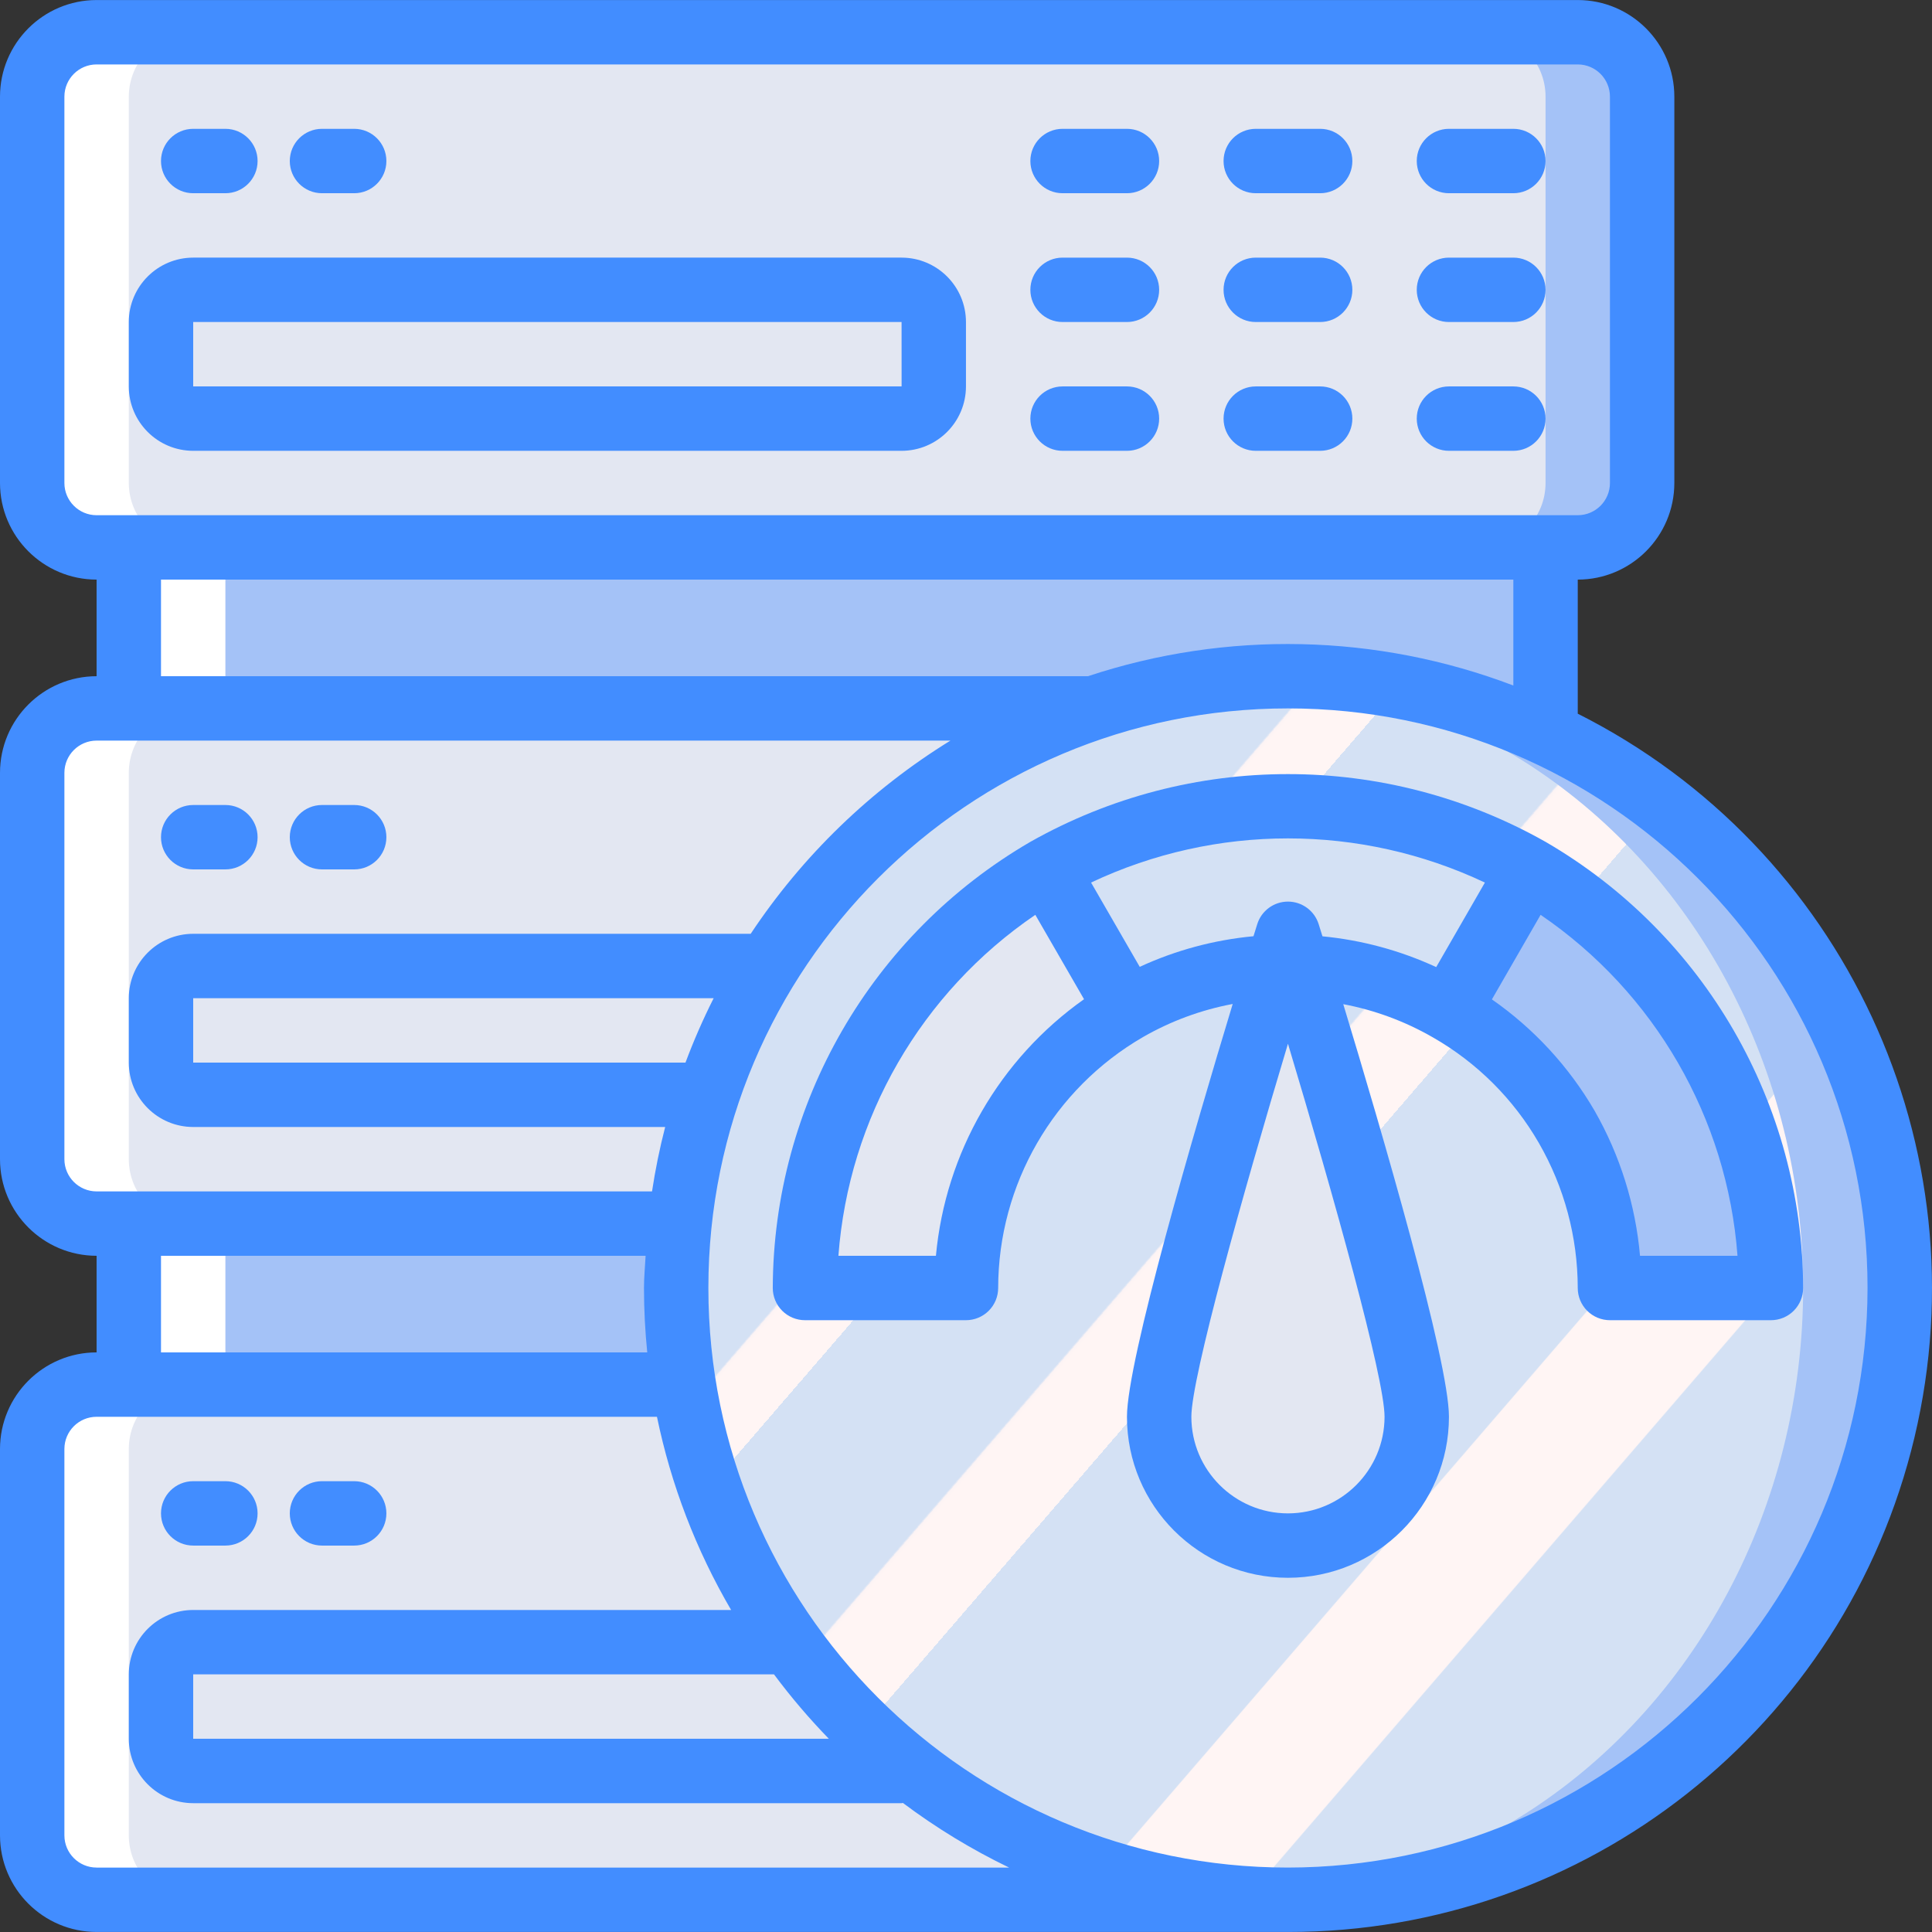<?xml version="1.0" encoding="iso-8859-1"?>
<!-- Generator: Adobe Illustrator 19.0.0, SVG Export Plug-In . SVG Version: 6.00 Build 0)  -->
<svg version="1.1" id="Capa_1" xmlns="http://www.w3.org/2000/svg" xmlns:xlink="http://www.w3.org/1999/xlink" x="0px" y="0px"
	 viewBox="0 0 512.017 512.017" style="enable-background:new 0 0 512.017 512.017;" xml:space="preserve">
<rect x="0" y="0" width="512.017" height="512.017" fill="#333333" stroke="none"/>
<g>
	<g transform="translate(1 1)">
		<g>
			<g>
				<rect x="33.133" y="127.008" style="fill:#A4C2F7;" width="375.467" height="76.8"/>
				<rect x="33.133" y="127.008" style="fill:#A4C2F7;" width="341.333" height="76.8"/>
				<path style="fill:#A4C2F7;" d="M24.6,7.542h392.533c9.426,0,17.067,7.641,17.067,17.067v102.4
					c0,9.426-7.641,17.067-17.067,17.067H24.6c-9.426,0-17.067-7.641-17.067-17.067v-102.4C7.533,15.183,15.174,7.542,24.6,7.542z"
					/>
			</g>
			<g>
				<path style="fill:#E3E7F2;" d="M24.6,7.542h366.933c9.426,0,17.067,7.641,17.067,17.067v102.4
					c0,9.426-7.641,17.067-17.067,17.067H24.6c-9.426,0-17.067-7.641-17.067-17.067v-102.4C7.533,15.183,15.174,7.542,24.6,7.542z"
					/>
				<path style="fill:#E3E7F2;" d="M50.2,75.808h187.733c4.713,0,8.533,3.82,8.533,8.533v17.067c0,4.713-3.821,8.533-8.533,8.533
					H50.2c-4.713,0-8.533-3.82-8.533-8.533V84.342C41.667,79.629,45.487,75.808,50.2,75.808z"/>
			</g>
			<rect x="33.133" y="306.208" style="fill:#A4C2F7;" width="375.467" height="76.8"/>
			<g>
				<path style="fill:#E3E7F2;" d="M24.6,186.742h384c9.426,0,17.067,7.641,17.067,17.067v102.4c0,9.426-7.641,17.067-17.067,17.067
					h-384c-9.426,0-17.067-7.641-17.067-17.067v-102.4C7.533,194.383,15.174,186.742,24.6,186.742z"/>
				<path style="fill:#E3E7F2;" d="M50.2,255.008h187.733c4.713,0,8.533,3.821,8.533,8.533v17.067c0,4.713-3.821,8.533-8.533,8.533
					H50.2c-4.713,0-8.533-3.821-8.533-8.533v-17.067C41.667,258.829,45.487,255.008,50.2,255.008z"/>
				<path style="fill:#E3E7F2;" d="M24.6,365.942h341.333c9.426,0,17.067,7.641,17.067,17.067v102.4
					c0,9.426-7.641,17.067-17.067,17.067H24.6c-9.426,0-17.067-7.641-17.067-17.067v-102.4
					C7.533,373.583,15.174,365.942,24.6,365.942z"/>
				<path style="fill:#E3E7F2;" d="M50.2,434.208h187.733c4.713,0,8.533,3.821,8.533,8.533v17.067c0,4.713-3.821,8.533-8.533,8.533
					H50.2c-4.713,0-8.533-3.821-8.533-8.533v-17.067C41.667,438.029,45.487,434.208,50.2,434.208z"/>
			</g>
		</g>
		<path style="fill:#A4C2F7;" d="M502.467,340.342c-0.021,89.535-72.598,162.113-162.133,162.133c-4.267,0-8.619-0.171-12.8-0.512
			C243.219,495.289,178.2,424.92,178.2,340.342s65.018-154.947,149.333-161.621c4.181-0.341,8.533-0.512,12.8-0.512
			C429.869,178.229,502.446,250.807,502.467,340.342z"/>
		
			<linearGradient id="SVGID_1_" gradientUnits="userSpaceOnUse" x1="-49.698" y1="651.413" x2="-48.974" y2="650.744" gradientTransform="matrix(298.667 0 0 -323.243 15062.534 210796.672)">
			<stop  offset="0" style="stop-color:#D4E1F4"/>
			<stop  offset="0.172" style="stop-color:#D4E1F4"/>
			<stop  offset="0.2" style="stop-color:#D4E1F4"/>
			<stop  offset="0.2" style="stop-color:#DAE4F4"/>
			<stop  offset="0.201" style="stop-color:#EBEBF4"/>
			<stop  offset="0.201" style="stop-color:#F6F1F4"/>
			<stop  offset="0.202" style="stop-color:#FDF4F4"/>
			<stop  offset="0.205" style="stop-color:#FFF5F4"/>
			<stop  offset="0.252" style="stop-color:#FFF5F4"/>
			<stop  offset="0.26" style="stop-color:#FFF5F4"/>
			<stop  offset="0.26" style="stop-color:#D4E1F4"/>
			<stop  offset="0.397" style="stop-color:#D4E1F4"/>
			<stop  offset="0.42" style="stop-color:#D4E1F4"/>
			<stop  offset="0.42" style="stop-color:#DAE4F4"/>
			<stop  offset="0.421" style="stop-color:#EBEBF4"/>
			<stop  offset="0.421" style="stop-color:#F6F1F4"/>
			<stop  offset="0.422" style="stop-color:#FDF4F4"/>
			<stop  offset="0.425" style="stop-color:#FFF5F4"/>
			<stop  offset="0.489" style="stop-color:#FFF5F4"/>
			<stop  offset="0.5" style="stop-color:#FFF5F4"/>
			<stop  offset="0.5" style="stop-color:#F9F2F4"/>
			<stop  offset="0.5" style="stop-color:#E8EBF4"/>
			<stop  offset="0.5" style="stop-color:#DDE5F4"/>
			<stop  offset="0.5" style="stop-color:#D6E2F4"/>
			<stop  offset="0.501" style="stop-color:#D4E1F4"/>
			<stop  offset="0.706" style="stop-color:#D4E1F4"/>
			<stop  offset="0.74" style="stop-color:#D4E1F4"/>
			<stop  offset="0.741" style="stop-color:#FFF5F4"/>
			<stop  offset="0.835" style="stop-color:#FFF5F4"/>
			<stop  offset="0.85" style="stop-color:#FFF5F4"/>
			<stop  offset="0.851" style="stop-color:#D4E1F4"/>
		</linearGradient>
		<ellipse style="fill:url(#SVGID_1_);" cx="327.533" cy="340.342" rx="149.333" ry="161.621"/>
		<path style="fill:#D4E1F4;" d="M404.333,229.494L383,266.528c-12.179-7.088-25.936-11.019-40.021-11.435h-5.291
			c-14.084,0.349-27.851,4.253-40.021,11.349l-21.333-36.949C315.935,206.624,364.731,206.624,404.333,229.494z"/>
		<path style="fill:#E3E7F2;" d="M297.667,266.443c-26.428,15.217-42.702,43.403-42.667,73.899h-42.667
			c0.034-45.72,24.422-87.959,64-110.848L297.667,266.443z"/>
		<path style="fill:#A4C2F7;" d="M468.333,340.342h-42.667c0.007-14.98-3.938-29.697-11.435-42.667
			c-7.454-12.976-18.236-23.728-31.232-31.147l21.333-37.035C443.911,252.382,468.299,294.622,468.333,340.342z"/>
		<g>
			<path style="fill:#E3E7F2;" d="M374.467,374.475c0,18.851-15.282,34.133-34.133,34.133c-18.851,0-34.133-15.282-34.133-34.133
				c0-18.851,34.133-128,34.133-128S374.467,355.624,374.467,374.475z"/>
			<path style="fill:#FFFFFF;" d="M24.6,502.475h25.6c-9.426,0-17.067-7.641-17.067-17.067v-102.4
				c0-9.426,7.641-17.067,17.067-17.067h8.533v-42.667H50.2c-9.426,0-17.067-7.641-17.067-17.067v-102.4
				c0-9.426,7.641-17.067,17.067-17.067h8.533v-42.667H50.2c-9.414-0.028-17.039-7.653-17.067-17.067v-102.4
				C33.161,15.194,40.786,7.569,50.2,7.542H24.6C15.186,7.569,7.561,15.194,7.533,24.608v102.4
				c0.028,9.414,7.653,17.039,17.067,17.067h8.533v42.667H24.6c-9.426,0-17.067,7.641-17.067,17.067v102.4
				c0,9.426,7.641,17.067,17.067,17.067h8.533v42.667H24.6c-9.426,0-17.067,7.641-17.067,17.067v102.4
				C7.533,494.834,15.174,502.475,24.6,502.475z"/>
		</g>
	</g>
	<g>
		<path style="fill:#428DFF;" d="M51.2,230.408h8.533c4.713,0,8.533-3.82,8.533-8.533s-3.821-8.533-8.533-8.533H51.2
			c-4.713,0-8.533,3.821-8.533,8.533S46.487,230.408,51.2,230.408z"/>
		<path style="fill:#428DFF;" d="M85.333,230.408h8.533c4.713,0,8.533-3.82,8.533-8.533s-3.821-8.533-8.533-8.533h-8.533
			c-4.713,0-8.533,3.821-8.533,8.533S80.621,230.408,85.333,230.408z"/>
		<path style="fill:#428DFF;" d="M51.2,119.475h187.733c9.421-0.011,17.056-7.645,17.067-17.067V85.342
			c-0.011-9.421-7.645-17.056-17.067-17.067H51.2c-9.421,0.011-17.056,7.645-17.067,17.067v17.067
			C34.144,111.83,41.779,119.464,51.2,119.475z M51.2,85.342h187.733l0.009,17.067H51.2V85.342z"/>
		<path style="fill:#428DFF;" d="M281.6,51.208h17.067c4.713,0,8.533-3.821,8.533-8.533s-3.82-8.533-8.533-8.533H281.6
			c-4.713,0-8.533,3.821-8.533,8.533S276.887,51.208,281.6,51.208z"/>
		<path style="fill:#428DFF;" d="M332.8,51.208h17.067c4.713,0,8.533-3.821,8.533-8.533s-3.821-8.533-8.533-8.533H332.8
			c-4.713,0-8.533,3.821-8.533,8.533S328.087,51.208,332.8,51.208z"/>
		<path style="fill:#428DFF;" d="M384,51.208h17.067c4.713,0,8.533-3.821,8.533-8.533s-3.821-8.533-8.533-8.533H384
			c-4.713,0-8.533,3.821-8.533,8.533S379.287,51.208,384,51.208z"/>
		<path style="fill:#428DFF;" d="M281.6,85.342h17.067c4.713,0,8.533-3.821,8.533-8.533c0-4.713-3.82-8.533-8.533-8.533H281.6
			c-4.713,0-8.533,3.82-8.533,8.533C273.067,81.521,276.887,85.342,281.6,85.342z"/>
		<path style="fill:#428DFF;" d="M332.8,85.342h17.067c4.713,0,8.533-3.821,8.533-8.533c0-4.713-3.821-8.533-8.533-8.533H332.8
			c-4.713,0-8.533,3.82-8.533,8.533C324.267,81.521,328.087,85.342,332.8,85.342z"/>
		<path style="fill:#428DFF;" d="M384,85.342h17.067c4.713,0,8.533-3.821,8.533-8.533c0-4.713-3.821-8.533-8.533-8.533H384
			c-4.713,0-8.533,3.82-8.533,8.533C375.467,81.521,379.287,85.342,384,85.342z"/>
		<path style="fill:#428DFF;" d="M281.6,119.475h17.067c4.713,0,8.533-3.821,8.533-8.533c0-4.713-3.82-8.533-8.533-8.533H281.6
			c-4.713,0-8.533,3.821-8.533,8.533C273.067,115.655,276.887,119.475,281.6,119.475z"/>
		<path style="fill:#428DFF;" d="M332.8,119.475h17.067c4.713,0,8.533-3.821,8.533-8.533c0-4.713-3.821-8.533-8.533-8.533H332.8
			c-4.713,0-8.533,3.821-8.533,8.533C324.267,115.655,328.087,119.475,332.8,119.475z"/>
		<path style="fill:#428DFF;" d="M384,119.475h17.067c4.713,0,8.533-3.821,8.533-8.533c0-4.713-3.821-8.533-8.533-8.533H384
			c-4.713,0-8.533,3.821-8.533,8.533C375.467,115.655,379.287,119.475,384,119.475z"/>
		<path style="fill:#428DFF;" d="M51.2,51.208h8.533c4.713,0,8.533-3.821,8.533-8.533s-3.821-8.533-8.533-8.533H51.2
			c-4.713,0-8.533,3.821-8.533,8.533S46.487,51.208,51.2,51.208z"/>
		<path style="fill:#428DFF;" d="M85.333,51.208h8.533c4.713,0,8.533-3.821,8.533-8.533s-3.821-8.533-8.533-8.533h-8.533
			c-4.713,0-8.533,3.821-8.533,8.533S80.621,51.208,85.333,51.208z"/>
		<path style="fill:#428DFF;" d="M51.2,409.608h8.533c4.713,0,8.533-3.821,8.533-8.533s-3.821-8.533-8.533-8.533H51.2
			c-4.713,0-8.533,3.82-8.533,8.533S46.487,409.608,51.2,409.608z"/>
		<path style="fill:#428DFF;" d="M85.333,409.608h8.533c4.713,0,8.533-3.821,8.533-8.533s-3.821-8.533-8.533-8.533h-8.533
			c-4.713,0-8.533,3.82-8.533,8.533S80.621,409.608,85.333,409.608z"/>
		<path style="fill:#428DFF;" d="M418.133,189.141v-35.532c14.132-0.015,25.585-11.468,25.6-25.6v-102.4
			c-0.015-14.132-11.468-25.585-25.6-25.6H25.6C11.468,0.024,0.015,11.476,0,25.608v102.4c0.015,14.132,11.468,25.585,25.6,25.6
			v25.6c-14.132,0.015-25.585,11.468-25.6,25.6v102.4c0.015,14.132,11.468,25.585,25.6,25.6v25.6
			c-14.132,0.015-25.585,11.468-25.6,25.6v102.4c0.015,14.132,11.468,25.585,25.6,25.6h315.733
			c79.031,0.06,147.749-54.187,166.038-131.073C525.66,304.05,488.727,224.672,418.133,189.141z M17.067,128.008v-102.4
			c0.005-4.711,3.822-8.529,8.533-8.533h392.533c4.711,0.005,8.529,3.822,8.533,8.533v102.4c-0.005,4.711-3.822,8.529-8.533,8.533
			H25.6C20.889,136.537,17.071,132.719,17.067,128.008z M42.667,153.608h358.4v28.067c-36.177-13.766-75.995-14.637-112.74-2.467
			H42.667V153.608z M17.067,307.208v-102.4c0.005-4.711,3.822-8.529,8.533-8.533h226.276c-21.136,13.041-39.193,30.508-52.927,51.2
			H51.2c-9.421,0.011-17.056,7.645-17.067,17.067v17.067c0.011,9.421,7.645,17.056,17.067,17.067h125.083
			c-1.453,5.625-2.616,11.322-3.483,17.067H25.6C20.889,315.737,17.071,311.919,17.067,307.208z M181.667,281.608H51.2v-17.067
			h137.933C186.333,270.09,183.841,275.787,181.667,281.608z M42.667,332.808h128.432c-0.142,2.846-0.432,5.653-0.432,8.533
			c0,5.761,0.304,11.451,0.865,17.067H42.667V332.808z M25.6,494.942c-4.711-0.005-8.529-3.822-8.533-8.533v-102.4
			c0.005-4.711,3.822-8.529,8.533-8.533h148.507c3.724,18.021,10.362,35.315,19.652,51.2H51.2
			c-9.421,0.011-17.056,7.645-17.067,17.067v17.067c0.011,9.421,7.645,17.056,17.067,17.067h187.733
			c0.118,0,0.237-0.056,0.355-0.059c8.807,6.603,18.233,12.338,28.145,17.126H25.6z M219.659,460.808H51.2v-17.067h153.925
			C209.593,449.741,214.448,455.442,219.659,460.808z M341.333,494.942c-84.831,0-153.6-68.769-153.6-153.6
			s68.769-153.6,153.6-153.6s153.6,68.769,153.6,153.6C494.836,426.132,426.124,494.845,341.333,494.942z"/>
		<path style="fill:#428DFF;" d="M409.625,223.117l-0.024-0.013l-0.009-0.008l-0.015-0.005
			c-42.353-23.921-94.14-23.92-136.492,0.003l-0.019,0.006l-0.01,0.009l-0.006,0.004c-42.134,24.491-68.114,69.495-68.25,118.23
			c-0.001,2.263,0.898,4.434,2.499,6.035c1.6,1.6,3.771,2.499,6.035,2.499H256c2.263,0.001,4.434-0.898,6.035-2.499
			s2.499-3.771,2.499-6.035c0.032-27.427,14.659-52.764,38.395-66.506l0.005-0.002l0.006-0.006l0.01-0.007
			c7.367-4.228,15.393-7.187,23.742-8.751c-10.145,33.456-28.026,94.524-28.026,109.405c0,23.564,19.103,42.667,42.667,42.667
			c23.564,0,42.667-19.103,42.667-42.667c0-14.874-17.862-75.889-28.01-109.355c8.355,1.581,16.385,4.558,23.752,8.805l0.001,0.001
			l0.024,0.012c11.673,6.68,21.361,16.342,28.075,27.996c6.73,11.682,10.279,24.926,10.292,38.408
			c-0.001,2.263,0.898,4.434,2.499,6.035c1.6,1.6,3.771,2.499,6.035,2.499h42.667c2.263,0.001,4.434-0.898,6.035-2.499
			s2.499-3.771,2.499-6.035C477.731,292.61,451.755,247.608,409.625,223.117z M248.036,332.808h-25.842
			c2.728-36.495,21.939-69.759,52.186-90.361l12.911,22.364C264.903,280.654,250.561,305.496,248.036,332.808z M341.333,401.075
			c-14.132-0.015-25.585-11.468-25.6-25.6c0-10.333,13.525-58.675,25.6-98.863c12.075,40.187,25.6,88.529,25.6,98.863
			C366.918,389.607,355.465,401.06,341.333,401.075z M349.475,244.929c-1.112-3.562-4.41-5.988-8.142-5.988s-7.03,2.426-8.142,5.988
			c-0.225,0.718-0.562,1.801-0.993,3.189c-10.437,0.976-20.632,3.719-30.148,8.114l-12.897-22.338
			c33.041-15.605,71.333-15.603,104.372,0.006l-12.902,22.4c-9.518-4.396-19.711-7.154-30.147-8.157
			C350.041,246.744,349.701,245.651,349.475,244.929z M395.383,264.859l12.908-22.41c30.245,20.603,49.454,53.865,52.181,90.359
			h-25.835c-1.19-13.513-5.288-26.61-12.012-38.391C415.81,282.694,406.512,272.606,395.383,264.859z"/>
	</g>
</g>
<g>
</g>
<g>
</g>
<g>
</g>
<g>
</g>
<g>
</g>
<g>
</g>
<g>
</g>
<g>
</g>
<g>
</g>
<g>
</g>
<g>
</g>
<g>
</g>
<g>
</g>
<g>
</g>
<g>
</g>
</svg>
